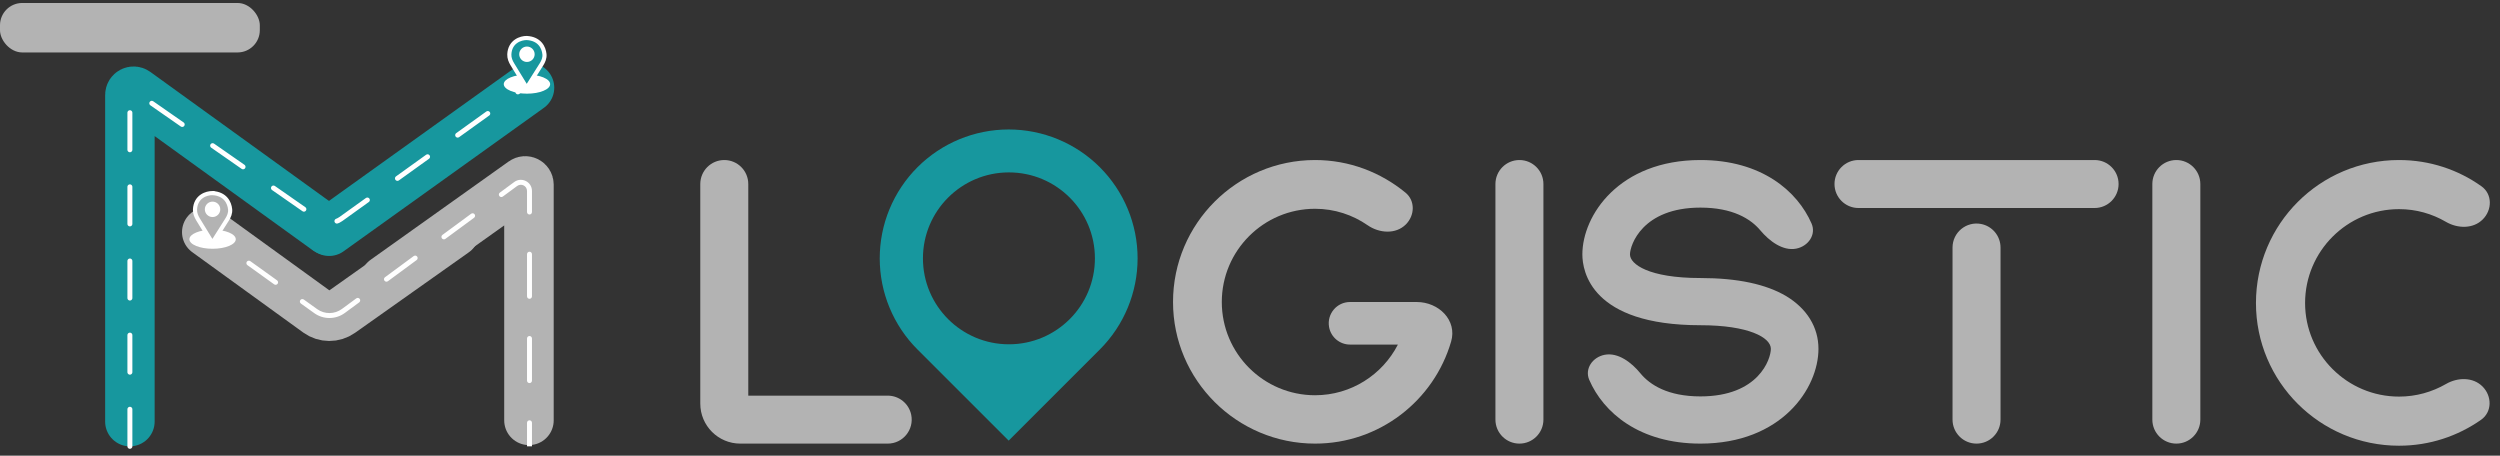 <?xml version="1.0" encoding="UTF-8"?> <svg xmlns="http://www.w3.org/2000/svg" width="203" height="37" viewBox="0 0 203 37" fill="none"><rect x="0" y="0" width="203" height="37" fill="#333333" stroke="none"/> <path d="M31.258 22.732L42.475 14.746C42.674 14.604 42.951 14.746 42.951 14.991V34.133" stroke="#B3B3B3" stroke-width="4.019" stroke-linecap="round"></path> <path d="M36.906 18.849L27.671 25.383C27.11 25.781 26.358 25.777 25.8 25.373L16.789 18.849" stroke="#B3B3B3" stroke-width="4.019" stroke-linecap="round"></path> <path d="M10.547 34.233V7.71C10.547 7.464 10.825 7.322 11.025 7.465L26.568 18.692" stroke="#17979E" stroke-width="4.019" stroke-linecap="round"></path> <path d="M42.996 7.12L26.726 18.775" stroke="#17979E" stroke-width="4.019" stroke-linecap="round"></path> <path d="M10.547 36.242V8.495C10.547 7.927 11.186 7.593 11.652 7.918L25.832 17.792C26.391 18.181 27.135 18.175 27.689 17.778L43.517 6.409" stroke="white" stroke-width="0.402" stroke-linecap="round" stroke-dasharray="3.01 3.01"></path> <path d="M73.992 33.688C73.809 32.779 73.01 32.126 72.083 32.126H60.76V14.943C60.76 13.867 59.888 12.995 58.812 12.995V12.995C57.736 12.995 56.863 13.867 56.863 14.943V32.772C56.863 34.566 58.318 36.021 60.112 36.021H60.76H72.083C73.313 36.021 74.235 34.894 73.992 33.688V33.688Z" fill="#B3B3B3"></path> <path d="M114.358 24.523H113.51H109.622C108.55 24.523 107.737 25.489 107.919 26.545V26.545C108.062 27.374 108.781 27.979 109.622 27.979H113.51C112.252 30.429 109.707 32.094 106.784 32.094C102.604 32.094 99.21 28.701 99.21 24.523C99.21 20.345 102.604 16.953 106.784 16.953C108.368 16.953 109.838 17.449 111.052 18.29C112.001 18.946 113.338 19.04 114.154 18.224V18.224C114.886 17.494 114.928 16.303 114.129 15.646C112.126 14 109.578 12.995 106.784 12.995C100.436 12.995 95.25 18.146 95.25 24.523C95.25 30.869 100.436 36.021 106.784 36.021C112.019 36.021 116.442 32.517 117.832 27.73C118.333 26.007 116.832 24.523 115.037 24.523H114.358Z" fill="#B3B3B3"></path> <path d="M121.429 34.072C121.429 35.148 122.302 36.021 123.378 36.021V36.021C124.454 36.021 125.326 35.148 125.326 34.072V14.943C125.326 13.867 124.454 12.995 123.378 12.995V12.995C122.302 12.995 121.429 13.867 121.429 14.943V34.072Z" fill="#B3B3B3"></path> <path d="M145.051 24.052C143.416 23.078 141.091 22.576 138.074 22.576C133.862 22.576 132.354 21.445 132.354 20.66C132.354 19.906 133.36 16.858 138.074 16.858C140.681 16.858 142.147 17.759 142.941 18.707C143.657 19.563 144.762 20.405 145.857 20.188V20.188C146.83 19.995 147.494 19.055 147.097 18.147C145.956 15.534 143.052 12.995 138.074 12.995C131.474 12.995 128.488 17.487 128.488 20.66C128.488 22.01 129.18 26.408 138.074 26.408C142.002 26.408 143.794 27.413 143.794 28.325C143.794 29.141 142.819 32.188 138.074 32.188C135.447 32.188 133.978 31.264 133.188 30.299C132.485 29.44 131.395 28.601 130.304 28.808V28.808C129.326 28.994 128.653 29.935 129.049 30.849C130.19 33.48 133.094 36.021 138.074 36.021C144.673 36.021 147.659 31.529 147.659 28.325C147.659 26.565 146.716 25.058 145.051 24.052Z" fill="#B3B3B3"></path> <path d="M170.081 16.89C171.157 16.89 172.029 16.018 172.029 14.942V14.942C172.029 13.867 171.157 12.995 170.081 12.995H150.908C149.833 12.995 148.961 13.867 148.961 14.942V14.942C148.961 16.018 149.833 16.89 150.908 16.89H170.081ZM160.865 18.187C159.663 17.954 158.546 18.875 158.546 20.1V34.072C158.546 35.148 159.419 36.021 160.495 36.021V36.021C161.571 36.021 162.443 35.148 162.443 34.072V20.1C162.443 19.166 161.781 18.364 160.865 18.187V18.187Z" fill="#B3B3B3"></path> <path d="M174.77 34.072C174.77 35.148 175.642 36.021 176.718 36.021V36.021C177.794 36.021 178.667 35.148 178.667 34.072V14.943C178.667 13.867 177.794 12.995 176.718 12.995V12.995C175.642 12.995 174.77 13.867 174.77 14.943V34.072Z" fill="#B3B3B3"></path> <g clip-path="url(#clip0_413_3152)"> <path fill-rule="evenodd" clip-rule="evenodd" d="M81.904 10.513C79.127 10.513 76.464 11.616 74.5 13.578C73.528 14.55 72.757 15.704 72.231 16.974C71.704 18.243 71.434 19.604 71.434 20.978C71.434 22.353 71.704 23.713 72.231 24.983C72.757 26.253 73.528 27.407 74.5 28.378L81.904 35.778L89.307 28.378C91.27 26.416 92.373 23.754 92.373 20.978C92.373 18.203 91.27 15.541 89.307 13.578C87.343 11.616 84.68 10.513 81.904 10.513ZM81.925 27.957C85.781 27.957 88.907 24.832 88.907 20.978C88.907 17.124 85.781 13.999 81.925 13.999C78.069 13.999 74.943 17.124 74.943 20.978C74.943 24.832 78.069 27.957 81.925 27.957Z" fill="#17979E"></path> </g> <ellipse cx="42.789" cy="6.832" rx="1.883" ry="0.774" fill="white"></ellipse> <path d="M42.627 6.894L42.769 7.125L42.913 6.896L43.97 5.225C44.114 4.996 44.242 4.712 44.21 4.401C44.181 4.128 44.085 3.813 43.859 3.557C43.63 3.298 43.281 3.115 42.78 3.086L42.78 3.086L42.772 3.086C42.531 3.084 42.192 3.149 41.905 3.35C41.609 3.556 41.378 3.898 41.357 4.419C41.345 4.718 41.463 4.992 41.602 5.218L42.627 6.894Z" fill="#17979E" stroke="white" stroke-width="0.336"></path> <ellipse cx="42.787" cy="4.405" rx="0.627" ry="0.626" fill="white"></ellipse> <path d="M17.066 18.866C16.976 18.801 16.851 18.822 16.786 18.912C16.721 19.002 16.742 19.128 16.832 19.192L17.066 18.866ZM42.794 36.041L42.794 36.242L43.196 36.242L43.196 36.041L42.794 36.041ZM41.875 14.941L41.994 15.102L41.875 14.941ZM42.995 15.507L42.794 15.507L42.995 15.507ZM25.637 25.264L25.754 25.101L25.637 25.264ZM27.882 25.25L28.001 25.412L28.001 25.412L27.882 25.25ZM17.918 19.972C18.008 20.037 18.134 20.016 18.198 19.926C18.263 19.836 18.242 19.71 18.152 19.645L17.918 19.972ZM20.324 21.204C20.234 21.139 20.108 21.16 20.044 21.25C19.979 21.34 20 21.466 20.09 21.53L20.324 21.204ZM22.262 23.089C22.352 23.154 22.477 23.133 22.542 23.043C22.607 22.953 22.586 22.827 22.496 22.763L22.262 23.089ZM24.668 24.321C24.578 24.257 24.452 24.277 24.387 24.367C24.323 24.458 24.343 24.583 24.433 24.648L24.668 24.321ZM29.167 24.553C29.256 24.487 29.275 24.361 29.21 24.272C29.144 24.182 29.018 24.163 28.929 24.229L29.167 24.553ZM31.261 22.511C31.172 22.577 31.152 22.703 31.218 22.792C31.284 22.881 31.41 22.9 31.499 22.834L31.261 22.511ZM33.831 21.116C33.921 21.05 33.94 20.925 33.874 20.835C33.808 20.746 33.682 20.727 33.593 20.793L33.831 21.116ZM35.925 19.074C35.836 19.14 35.817 19.266 35.883 19.355C35.949 19.445 36.074 19.464 36.164 19.398L35.925 19.074ZM38.496 17.68C38.585 17.614 38.604 17.488 38.538 17.399C38.473 17.309 38.347 17.29 38.258 17.356L38.496 17.68ZM40.59 15.638C40.5 15.704 40.481 15.83 40.547 15.919C40.613 16.008 40.739 16.027 40.828 15.961L40.59 15.638ZM42.794 17.218C42.794 17.329 42.885 17.419 42.995 17.419C43.106 17.419 43.196 17.329 43.196 17.218L42.794 17.218ZM43.196 20.64C43.196 20.529 43.106 20.439 42.995 20.439C42.885 20.439 42.794 20.529 42.794 20.64L43.196 20.64ZM42.794 24.063C42.794 24.174 42.885 24.264 42.995 24.264C43.106 24.264 43.196 24.174 43.196 24.063L42.794 24.063ZM43.196 27.485C43.196 27.374 43.106 27.284 42.995 27.284C42.885 27.284 42.794 27.374 42.794 27.485L43.196 27.485ZM42.794 30.907C42.794 31.018 42.885 31.108 42.995 31.108C43.106 31.108 43.196 31.018 43.196 30.907L42.794 30.907ZM43.196 34.33C43.196 34.219 43.106 34.129 42.995 34.129C42.885 34.129 42.794 34.219 42.794 34.33L43.196 34.33ZM16.832 19.192L17.918 19.972L18.152 19.645L17.066 18.866L16.832 19.192ZM20.09 21.53L22.262 23.089L22.496 22.763L20.324 21.204L20.09 21.53ZM24.433 24.648L25.519 25.427L25.754 25.101L24.668 24.321L24.433 24.648ZM25.519 25.427C26.262 25.96 27.265 25.954 28.001 25.412L27.762 25.088C27.166 25.527 26.355 25.532 25.754 25.101L25.519 25.427ZM28.001 25.412L29.167 24.553L28.929 24.229L27.762 25.088L28.001 25.412ZM31.499 22.834L33.831 21.116L33.593 20.793L31.261 22.511L31.499 22.834ZM36.164 19.398L38.496 17.68L38.258 17.356L35.925 19.074L36.164 19.398ZM40.828 15.961L41.994 15.102L41.756 14.779L40.59 15.638L40.828 15.961ZM41.994 15.102C42.326 14.858 42.794 15.095 42.794 15.507L43.196 15.507C43.196 14.765 42.353 14.339 41.756 14.779L41.994 15.102ZM42.794 15.507L42.794 17.218L43.196 17.218L43.196 15.507L42.794 15.507ZM42.794 20.64L42.794 24.063L43.196 24.063L43.196 20.64L42.794 20.64ZM42.794 27.485L42.794 30.907L43.196 30.907L43.196 27.485L42.794 27.485ZM42.794 34.33L42.794 36.041L43.196 36.041L43.196 34.33L42.794 34.33Z" fill="white"></path> <ellipse cx="17.262" cy="19.426" rx="1.883" ry="0.774" fill="white"></ellipse> <path d="M17.104 19.487L17.245 19.718L17.389 19.489L18.446 17.818C18.591 17.59 18.718 17.306 18.686 16.995C18.658 16.721 18.562 16.406 18.336 16.151C18.107 15.891 17.758 15.708 17.257 15.68L17.257 15.679L17.249 15.679C17.007 15.677 16.669 15.742 16.381 15.943C16.086 16.15 15.855 16.492 15.834 17.013C15.821 17.312 15.94 17.585 16.078 17.812L17.104 19.487Z" fill="#B3B3B3" stroke="white" stroke-width="0.336"></path> <ellipse cx="17.259" cy="16.998" rx="0.627" ry="0.626" fill="white"></ellipse> <rect y="0.242" width="21.097" height="4.017" rx="1.808" fill="#B3B3B3"></rect> <path d="M198.618 31.178C199.565 30.631 200.807 30.61 201.58 31.383V31.383C202.364 32.167 202.367 33.456 201.458 34.091C199.567 35.413 197.28 36.192 194.803 36.192C188.376 36.192 183.184 31.002 183.184 24.609C183.184 18.185 188.376 12.995 194.803 12.995C197.29 12.995 199.605 13.78 201.494 15.126C202.389 15.764 202.376 17.04 201.599 17.816V17.816C200.818 18.597 199.561 18.568 198.607 18.012C197.483 17.356 196.185 16.982 194.803 16.982C190.592 16.982 187.173 20.4 187.173 24.609C187.173 28.786 190.592 32.204 194.803 32.204C196.189 32.204 197.492 31.828 198.618 31.178Z" fill="#B3B3B3"></path> <defs> <clipPath id="clip0_413_3152"> <rect width="22.244" height="26.109" fill="white" transform="translate(70.828 9.882)"></rect> </clipPath> </defs> </svg> 